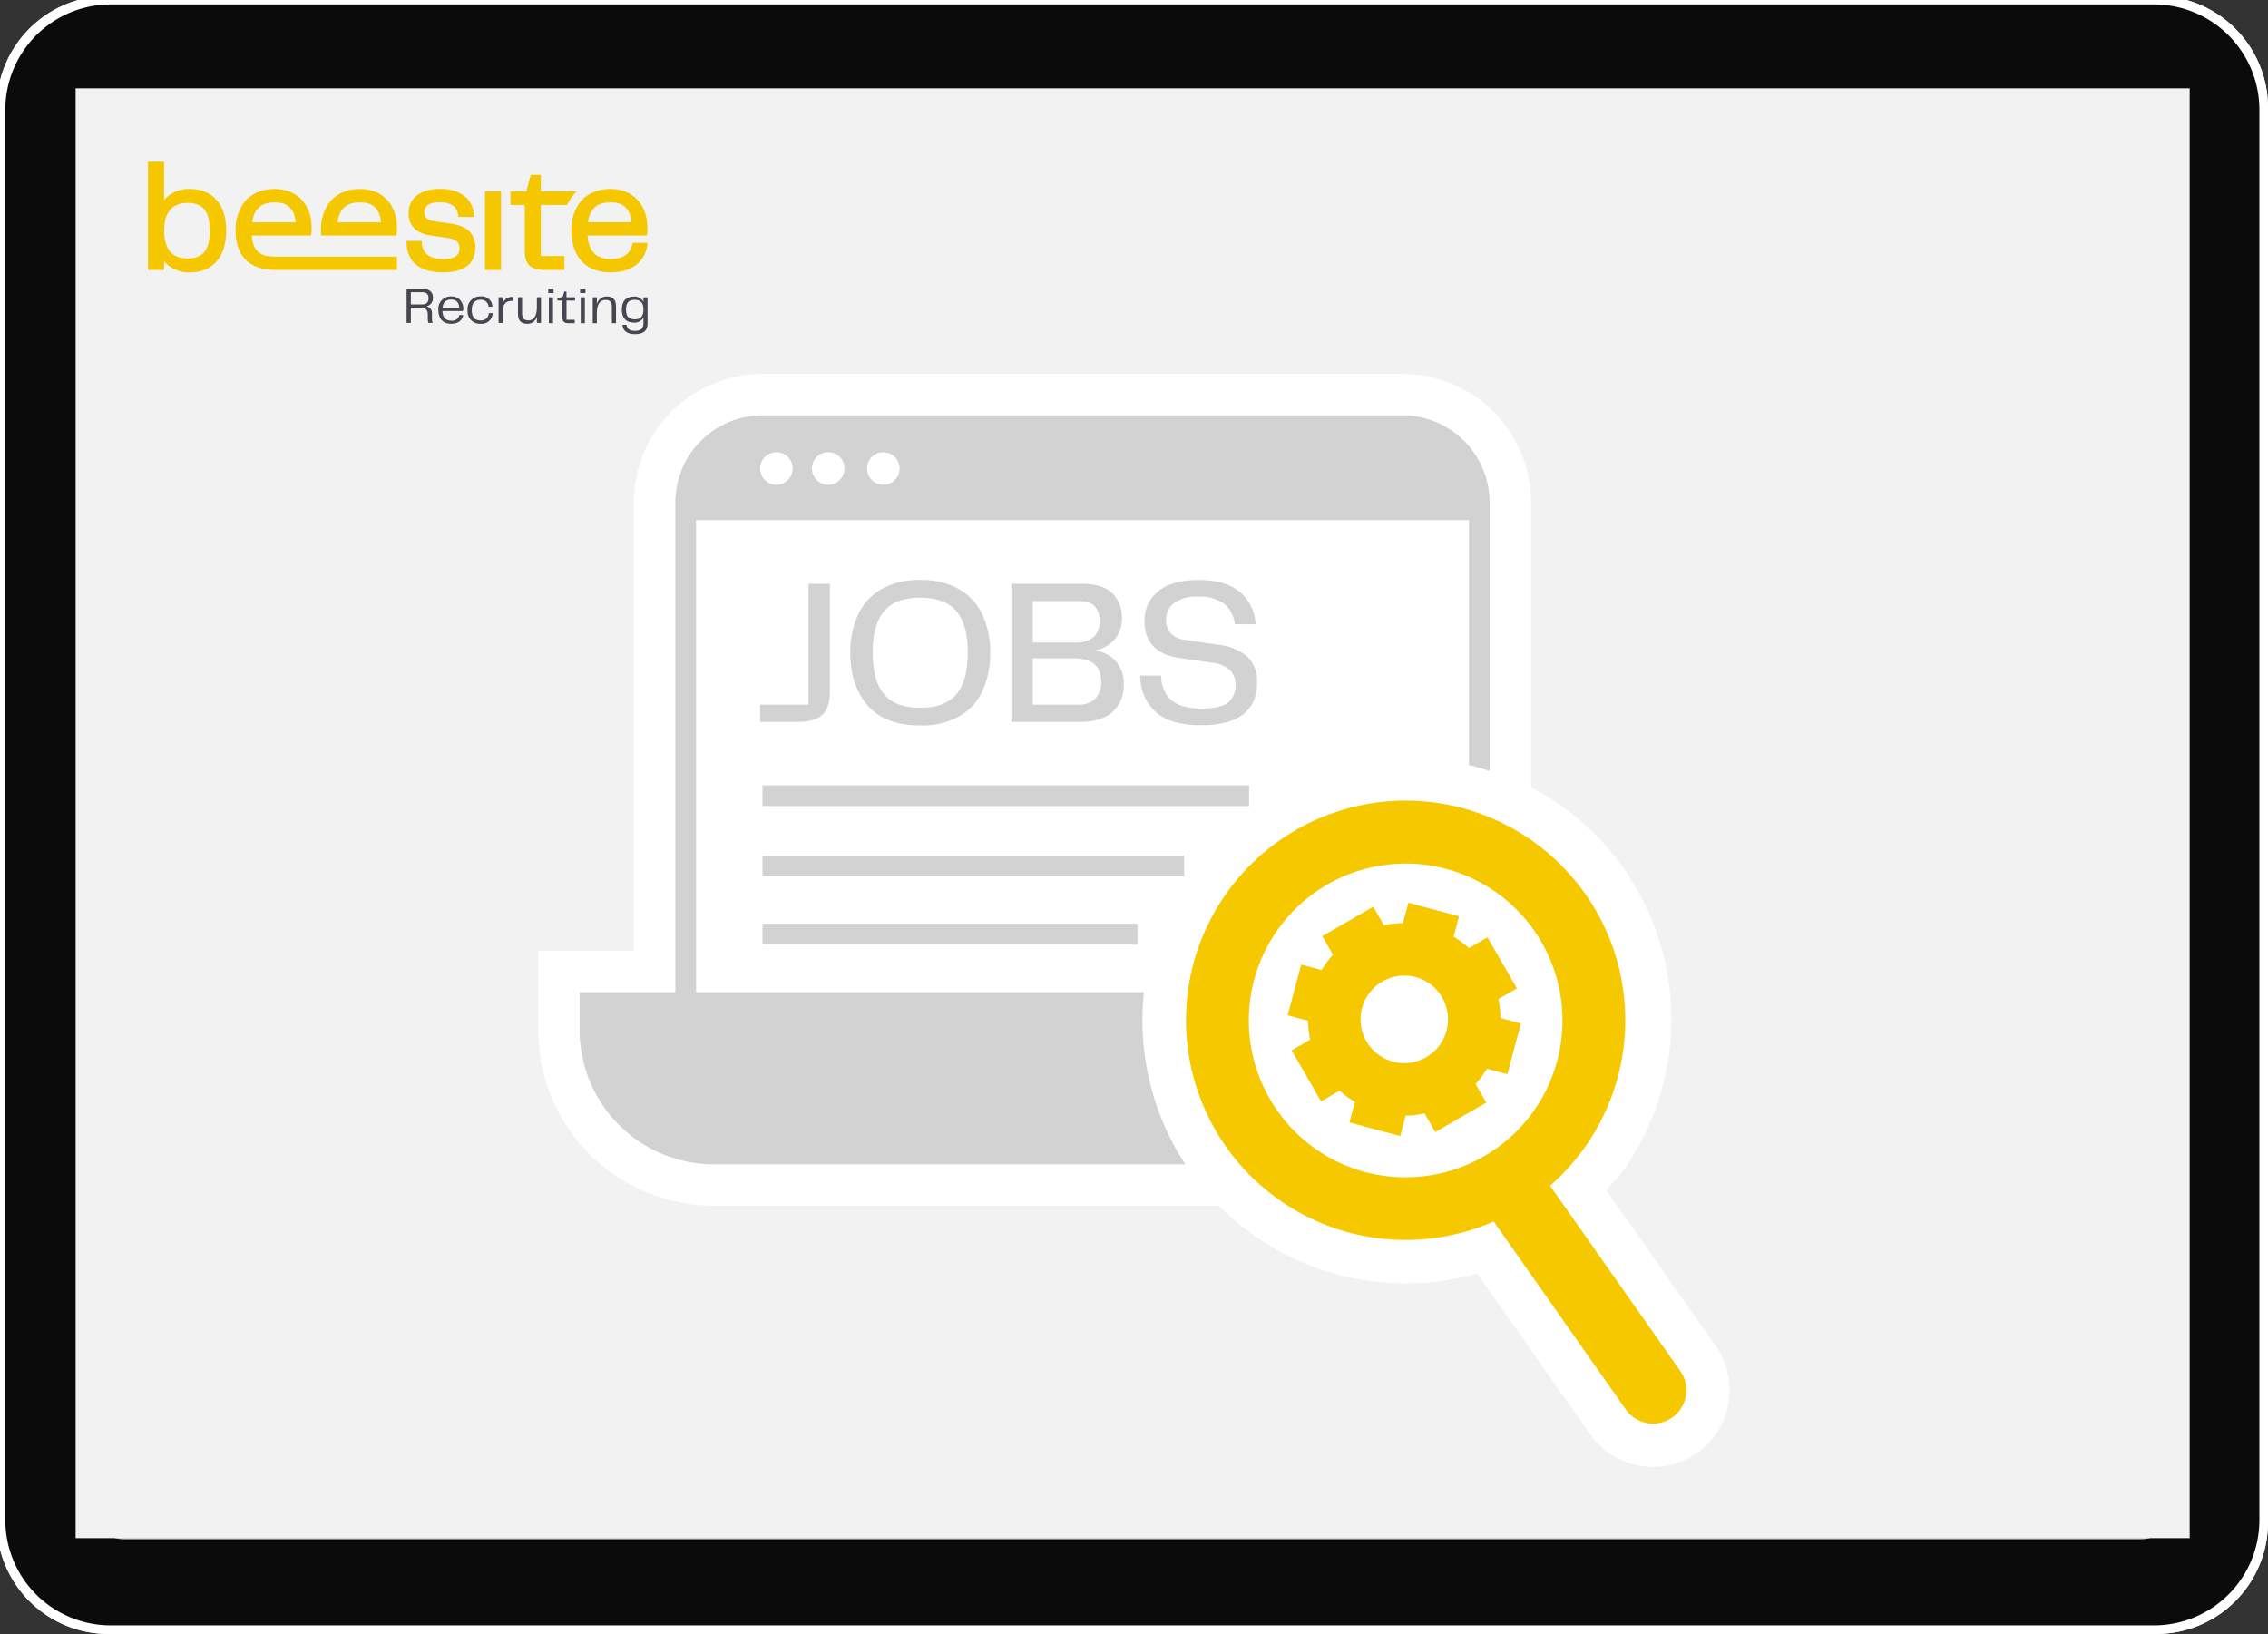 <svg xmlns="http://www.w3.org/2000/svg" xmlns:xlink="http://www.w3.org/1999/xlink" width="515" height="371" viewBox="0 0 515 371">
  <rect x="0" y="0" width="515" height="371" fill="#333333" stroke="none"/>
  <defs>
    <clipPath id="clip-path">
      <path id="Pfad_1850" data-name="Pfad 1850" d="M0-83.344H113.443v-39.141H0Z" transform="translate(0 122.485)" fill="none"/>
    </clipPath>
    <clipPath id="clip-path-5">
      <rect id="Rechteck_2477" data-name="Rechteck 2477" width="270.582" height="245.686" fill="none"/>
    </clipPath>
    <clipPath id="clip-path-6">
      <rect id="Rechteck_2478" data-name="Rechteck 2478" width="133.34" height="161.148" fill="none"/>
    </clipPath>
    <clipPath id="clip-Img-graphic-beesite-Stellenmarkt-intern-extern_1">
      <rect width="515" height="371"/>
    </clipPath>
  </defs>
  <g id="Img-graphic-beesite-Stellenmarkt-intern-extern_1" data-name="Img-graphic-beesite-Stellenmarkt-intern-extern – 1" clip-path="url(#clip-Img-graphic-beesite-Stellenmarkt-intern-extern_1)">
    <path id="Pfad_1" data-name="Pfad 1" d="M25.522,371.948a25.406,25.406,0,0,1-25.4-25.415V25.416A25.406,25.406,0,0,1,25.522,0H490.479a25.406,25.406,0,0,1,25.4,25.416V346.533a25.406,25.406,0,0,1-25.4,25.415Z" transform="translate(-0.875 -0.948)" fill="#fff"/>
    <path id="Pfad_2" data-name="Pfad 2" d="M26.01,369.993A23.94,23.94,0,0,1,2.078,346.044V25.9A23.94,23.94,0,0,1,26.01,1.955H489.99A23.94,23.94,0,0,1,513.921,25.9V346.044a23.94,23.94,0,0,1-23.931,23.949Z" transform="translate(-0.875 -0.948)" fill="#0b0b0b"/>
    <path id="Pfad_6" data-name="Pfad 6" d="M28.941,350.443a7.329,7.329,0,0,1-7.326-7.332V28.837a7.329,7.329,0,0,1,7.326-7.331h458.12a7.329,7.329,0,0,1,7.326,7.331V343.111a7.329,7.329,0,0,1-7.326,7.332Z" transform="translate(-0.875 -0.948)" fill="#c4c4c4"/>
    <rect id="Rechteck_1" data-name="Rechteck 1" width="480.042" height="329.198" transform="translate(17.172 20.052)" fill="#f2f2f2"/>
    <g id="Gruppe_10015" data-name="Gruppe 10015" transform="translate(194.143 106.482)">
      <path id="Pfad_1954" data-name="Pfad 1954" d="M2.3,0H121.522a2.3,2.3,0,1,1,0,4.608H2.3A2.3,2.3,0,0,1,2.3,0Z" transform="translate(0 0)" fill="#ababaf"/>
      <path id="Pfad_1961" data-name="Pfad 1961" d="M2.3,0H121.522a2.3,2.3,0,1,1,0,4.608H2.3A2.3,2.3,0,0,1,2.3,0Z" transform="translate(0 6.796)" fill="#ababaf"/>
      <path id="Pfad_1962" data-name="Pfad 1962" d="M2.3,0H58.491a2.3,2.3,0,0,1,0,4.608H2.3A2.3,2.3,0,0,1,2.3,0Z" transform="translate(0 13.591)" fill="#ababaf"/>
    </g>
    <path id="Pfad_1992" data-name="Pfad 1992" d="M57.286,48.389l3.077,6.235a1.474,1.474,0,0,0,1.11.807l6.882,1a1.475,1.475,0,0,1,.817,2.516L64.193,63.8a1.476,1.476,0,0,0-.424,1.306l1.175,6.853a1.475,1.475,0,0,1-2.14,1.555L56.65,70.278a1.475,1.475,0,0,0-1.372,0l-6.155,3.236a1.475,1.475,0,0,1-2.14-1.555l1.175-6.853a1.473,1.473,0,0,0-.424-1.306l-4.979-4.853a1.475,1.475,0,0,1,.817-2.516l6.881-1a1.474,1.474,0,0,0,1.11-.807l3.077-6.235A1.475,1.475,0,0,1,57.286,48.389Z" transform="translate(313.115 229.503)" fill="#7e40fa" stroke="#7e40fa" stroke-miterlimit="10" stroke-width="2"/>
    <g id="Gruppe_9471" data-name="Gruppe 9471" transform="translate(361.053 228.74) rotate(-90)">
      <line id="Linie_3" data-name="Linie 3" x1="80.544" y2="0.215" transform="translate(1.326 7.211)" fill="none" stroke="#7d41fa" stroke-width="2"/>
      <path id="chevron-down" d="M14.733,7.622l-.664.656a.406.406,0,0,1-.57,0L7.426,2.288,1.352,8.278a.406.406,0,0,1-.57,0L.118,7.622a.4.4,0,0,1,0-.564L7.141.117a.406.406,0,0,1,.57,0l7.022,6.941A.4.4,0,0,1,14.733,7.622Z" transform="translate(0 14.851) rotate(-90)" fill="#7d41fa"/>
    </g>
    <line id="Linie_10" data-name="Linie 10" x1="18.522" transform="translate(350.75 145.912)" fill="none" stroke="#7e40fa" stroke-width="2"/>
    <path id="Pfad_1-2" data-name="Pfad 1" d="M25.522,371.948a25.406,25.406,0,0,1-25.4-25.415V25.416A25.406,25.406,0,0,1,25.522,0H490.479a25.406,25.406,0,0,1,25.4,25.416V346.533a25.406,25.406,0,0,1-25.4,25.415Z" transform="translate(-0.875 -0.948)" fill="#fff"/>
    <path id="Pfad_2-2" data-name="Pfad 2" d="M26.01,369.993A23.94,23.94,0,0,1,2.078,346.044V25.9A23.94,23.94,0,0,1,26.01,1.955H489.99A23.94,23.94,0,0,1,513.921,25.9V346.044a23.94,23.94,0,0,1-23.931,23.949Z" transform="translate(-0.875 -0.948)" fill="#0b0b0b"/>
    <path id="Pfad_6-2" data-name="Pfad 6" d="M28.941,350.443a7.329,7.329,0,0,1-7.326-7.332V28.837a7.329,7.329,0,0,1,7.326-7.331h458.12a7.329,7.329,0,0,1,7.326,7.331V343.111a7.329,7.329,0,0,1-7.326,7.332Z" transform="translate(-0.875 -0.948)" fill="#c4c4c4"/>
    <rect id="Rechteck_1-2" data-name="Rechteck 1" width="480.042" height="329.198" transform="translate(17.172 20.052)" fill="#f2f2f2"/>
    <g id="Gruppe_10200" data-name="Gruppe 10200" transform="translate(33.604 159.202)">
      <g id="Gruppe_9430" data-name="Gruppe 9430" transform="translate(0 -122.485)" clip-path="url(#clip-path)">
        <g id="Gruppe_9425" data-name="Gruppe 9425" transform="translate(58.723 28.849)">
          <path id="Pfad_1845" data-name="Pfad 1845" d="M-7.453-7.578c1.085,0,1.482-.549,1.482-1.435s-.455-1.342-1.47-1.342H-9.984v2.777Zm2.4,4.2h-.945a4.082,4.082,0,0,1-.14-1.2v-.711c0-1.109-.6-1.564-1.668-1.564H-9.984v3.477h-.969v-7.759h3.617c1.6,0,2.38.793,2.38,2.042a1.923,1.923,0,0,1-1.5,1.96,1.509,1.509,0,0,1,1.26,1.7v.817a4.893,4.893,0,0,0,.151,1.237" transform="translate(10.953 11.137)" fill="#464650"/>
        </g>
        <g id="Gruppe_9426" data-name="Gruppe 9426" transform="translate(65.942 30.587)">
          <path id="Pfad_1846" data-name="Pfad 1846" d="M-10.062-5.566c-.047-1.342-.735-1.9-1.82-1.9-1.109,0-1.832.525-1.96,1.9Zm-4.726.478A2.786,2.786,0,0,1-11.894-8.18,2.636,2.636,0,0,1-9.152-5.275a2.333,2.333,0,0,1-.023.409h-4.69c.07,1.6.84,2.182,2.007,2.182a1.647,1.647,0,0,0,1.843-1.272h.852c-.117.887-.793,1.984-2.73,1.984-2.007,0-2.894-1.353-2.894-3.115" transform="translate(14.788 8.18)" fill="#464650"/>
        </g>
        <g id="Gruppe_9427" data-name="Gruppe 9427" transform="translate(72.579 30.588)">
          <path id="Pfad_1847" data-name="Pfad 1847" d="M-6.212,0A2.41,2.41,0,0,1-3.494,2.322h-.875A1.67,1.67,0,0,0-6.177.758c-1.237,0-2.007.665-2.007,2.346s.747,2.345,1.972,2.345a1.736,1.736,0,0,0,1.9-1.657h.887A2.52,2.52,0,0,1-6.212,6.207,2.8,2.8,0,0,1-9.129,3.1,2.813,2.813,0,0,1-6.212,0" transform="translate(9.129)" fill="#464650"/>
        </g>
        <g id="Gruppe_9428" data-name="Gruppe 9428" transform="translate(79.612 30.693)">
          <path id="Pfad_1848" data-name="Pfad 1848" d="M0-.174H.922V1.378A2.18,2.18,0,0,1,3.069-.256h.21V.666H3.022C1.3.607.934,1.867.934,3.513V5.66H0Z" transform="translate(0 0.256)" fill="#464650"/>
        </g>
        <g id="Gruppe_9429" data-name="Gruppe 9429" transform="translate(84.021 30.775)">
          <path id="Pfad_1849" data-name="Pfad 1849" d="M0-7.925v-3.722H.933V-8.03c0,1.3.572,1.634,1.458,1.634,1.213,0,1.9-1.085,1.9-3.022v-2.229h.933v5.834H4.294v-1.47a2.167,2.167,0,0,1-2.17,1.657C.653-5.627,0-6.4,0-7.925" transform="translate(0 11.647)" fill="#464650"/>
        </g>
      </g>
      <path id="Pfad_1851" data-name="Pfad 1851" d="M284.569-30.268h.94v5.874h-.94Zm-.141-1.939h1.21v.975h-1.21Z" transform="translate(-193.537 -61.429)" fill="#464650"/>
      <g id="Gruppe_9432" data-name="Gruppe 9432" transform="translate(0 -122.485)" clip-path="url(#clip-path)">
        <g id="Gruppe_9431" data-name="Gruppe 9431" transform="translate(92.97 29.484)">
          <path id="Pfad_1852" data-name="Pfad 1852" d="M-2.4-12.358v-3.76H-3.529v-.529l1.21-.294.352-1.222h.5v1.3H.478v.74H-1.461v4.371H.4v.763H-.991c-1.116,0-1.41-.435-1.41-1.374" transform="translate(3.529 18.161)" fill="#464650"/>
        </g>
      </g>
      <path id="Pfad_1854" data-name="Pfad 1854" d="M307.207-30.268h.94v5.874h-.94Zm-.141-1.939h1.211v.975h-1.211Z" transform="translate(-208.941 -61.429)" fill="#464650"/>
      <g id="Gruppe_9436" data-name="Gruppe 9436" transform="translate(0 -122.485)" clip-path="url(#clip-path)">
        <g id="Gruppe_9433" data-name="Gruppe 9433" transform="translate(100.992 30.6)">
          <path id="Pfad_1855" data-name="Pfad 1855" d="M0-.4H.94V1.138A2.252,2.252,0,0,1,3.184-.589c1.481,0,2.1.8,2.1,2.315V5.474h-.94V1.831C4.347.575,3.795.2,2.937.2c-1.3,0-2,1.01-2,3.031V5.474H0Z" transform="translate(0 0.589)" fill="#464650"/>
        </g>
        <g id="Gruppe_9434" data-name="Gruppe 9434" transform="translate(107.604 30.623)">
          <path id="Pfad_1856" data-name="Pfad 1856" d="M-6.23-11.007c1.257,0,1.974-.622,1.974-2.22s-.717-2.209-1.974-2.209c-1.34,0-1.974.622-1.974,2.209s.634,2.22,1.974,2.22M-9.015-9.762h.928c.071.775.564,1.363,1.868,1.363,1.387,0,1.962-.482,1.962-1.739v-1.28a2.225,2.225,0,0,1-2.185,1.151c-1.845,0-2.714-1.151-2.714-2.96s.869-2.949,2.714-2.949a2.256,2.256,0,0,1,2.185,1.2v-1.033h.94v5.886c0,1.563-.764,2.467-2.9,2.467-1.751,0-2.691-.764-2.8-2.1" transform="translate(9.156 16.176)" fill="#464650"/>
        </g>
        <g id="Gruppe_9435" data-name="Gruppe 9435" transform="translate(58.722 6.173)">
          <path id="Pfad_1857" data-name="Pfad 1857" d="M-21.16-16.742l-3.61-.507c-2.013-.284-2.283-1.178-2.283-2.017,0-1.535,1.2-2.317,3.562-2.317,2.413,0,3.9,1.057,4.079,2.9l.039.439h3.625l-.039-.516c-.27-3.605-3.2-5.845-7.636-5.845-4.527,0-7.23,2.07-7.23,5.541,0,2.8,1.781,4.595,5,5.034l3.919.575c2.331.333,2.655,1.313,2.655,2.321,0,1.139-.415,2.452-3.668,2.452-3.1,0-4.7-1.2-4.884-3.668l-.029-.449H-31.1l0,.492c.048,2.481,1.187,6.646,8.277,6.646,6.062,0,7.331-3.05,7.331-5.608,0-3.157-1.8-4.894-5.676-5.473" transform="translate(31.098 24.604)" fill="#f5c700"/>
        </g>
      </g>
      <path id="Pfad_1859" data-name="Pfad 1859" d="M239.448-83.545h3.664v-17.834h-3.664Z" transform="translate(-162.931 -14.361)" fill="#f5c700"/>
      <g id="Gruppe_9442" data-name="Gruppe 9442" transform="translate(0 -122.485)" clip-path="url(#clip-path)">
        <g id="Gruppe_9437" data-name="Gruppe 9437" transform="translate(82.317 2.997)">
          <path id="Pfad_1860" data-name="Pfad 1860" d="M-14.7-7.975V-11.72H-17l-1.009,3.745H-21.6v3.089h3.239V5.428c0,3.19,1.269,4.431,4.532,4.431h4.465V6.7H-14.7V-4.886h5.961a10.62,10.62,0,0,1,.719-1.3A9.888,9.888,0,0,1-6.553-7.975Z" transform="translate(21.598 11.72)" fill="#f5c700"/>
        </g>
        <g id="Gruppe_9438" data-name="Gruppe 9438" transform="translate(39.277 6.202)">
          <path id="Pfad_1861" data-name="Pfad 1861" d="M-36.453-22.456l.067-.4a7.315,7.315,0,0,0,.072-1.259c0-5.4-3.3-8.886-8.408-8.886a10.078,10.078,0,0,0-3.374.541,7.588,7.588,0,0,0-3.953,3.089,10.52,10.52,0,0,0-1.525,5.791c0,.386.014.763.043,1.125Zm-8.234-7.52c2.939,0,4.5,1.481,4.749,4.532h-9.875c.434-3.089,2.075-4.532,5.126-4.532" transform="translate(53.573 33.002)" fill="#f5c700"/>
        </g>
        <g id="Gruppe_9439" data-name="Gruppe 9439" transform="translate(19.902 6.202)">
          <path id="Pfad_1862" data-name="Pfad 1862" d="M-7.8-22.455H5.656l.068-.4A7.314,7.314,0,0,0,5.8-24.115c0-5.4-3.3-8.886-8.408-8.886a10.081,10.081,0,0,0-3.374.54,7.588,7.588,0,0,0-3.953,3.089,10.52,10.52,0,0,0-1.525,5.791c0,5.839,3.2,8.818,8.559,8.943v.012H25.172v-3.029H-2.584c-3.256-.026-4.929-1.186-5.216-4.8m5.222-7.52c2.939,0,4.5,1.481,4.749,4.532H-7.7c.435-3.089,2.076-4.532,5.126-4.532" transform="translate(11.463 33.001)" fill="#f5c700"/>
        </g>
        <g id="Gruppe_9440" data-name="Gruppe 9440" transform="translate(0 0)">
          <path id="Pfad_1863" data-name="Pfad 1863" d="M-20.349-13.216A7.272,7.272,0,0,0-26.242-10.7v-8.721H-29.9V5.158h3.663V3.165a7.246,7.246,0,0,0,5.893,2.529c5.14,0,8.21-3.533,8.21-9.455s-3.07-9.455-8.21-9.455m-.536,15.754c-3.552,0-5.357-2.119-5.357-6.3s1.805-6.3,5.357-6.3c3.465,0,5.015,1.945,5.015,6.3s-1.55,6.3-5.015,6.3" transform="translate(29.905 19.423)" fill="#f5c700"/>
        </g>
        <g id="Gruppe_9441" data-name="Gruppe 9441" transform="translate(96.15 6.202)">
          <path id="Pfad_1864" data-name="Pfad 1864" d="M-29.6-26.012l-.087.367c-.531,2.225-2.119,3.306-4.86,3.306-3.306,0-5-1.7-5.29-5.343h13.456l.068-.4a7.318,7.318,0,0,0,.072-1.26c0-5.4-3.3-8.886-8.408-8.886a10.073,10.073,0,0,0-3.374.541A7.588,7.588,0,0,0-41.973-34.6,10.522,10.522,0,0,0-43.5-28.806c0,5.946,3.311,9.494,8.852,9.494,7.018,0,8.181-4.711,8.369-6.154l.073-.545Zm-5.014-9.19c2.939,0,4.5,1.482,4.749,4.532h-9.875c.435-3.089,2.076-4.532,5.126-4.532" transform="translate(43.498 38.228)" fill="#f5c700"/>
        </g>
      </g>
    </g>
    <g id="Gruppe_10298" data-name="Gruppe 10298" transform="translate(122.209 84.897)">
      <g id="Gruppe_10298-2" data-name="Gruppe 10298" transform="translate(0 0)" clip-path="url(#clip-path-5)">
        <path id="Pfad_2149" data-name="Pfad 2149" d="M30.243,44.907q1.674-1.651,1.674-5.283V15.2H27.061V42.643H16.074v3.913h8.347c2.765,0,4.706-.546,5.823-1.649" transform="translate(34.326 32.454)"/>
        <path id="Pfad_2150" data-name="Pfad 2150" d="M30.826,62.369H13.073V39.643H24.06V12.2h23.67V46.03c0,5.026-1.505,9.055-4.477,11.981-.125.122-.251.245-.379.361l-.091.085c-2.9,2.6-6.923,3.913-11.956,3.913" transform="translate(27.917 26.047)" fill="#fff"/>
        <path id="Pfad_2151" data-name="Pfad 2151" d="M38.492,47.937a17.162,17.162,0,0,0,8.98-2.148,12.886,12.886,0,0,0,5.236-5.87,20.544,20.544,0,0,0,1.671-8.488,20.444,20.444,0,0,0-1.671-8.441A13.032,13.032,0,0,0,47.472,17.1a16.985,16.985,0,0,0-8.98-2.173A16.981,16.981,0,0,0,29.508,17.1a13.014,13.014,0,0,0-5.236,5.892A20.394,20.394,0,0,0,22.6,31.432q0,7.4,3.935,11.952t11.956,4.553M30.261,22.026q2.568-3.085,8.231-3.088t8.227,3.088q2.568,3.085,2.568,9.406t-2.568,9.406q-2.573,3.09-8.227,3.088t-8.231-3.088q-2.568-3.085-2.568-9.406t2.568-9.406" transform="translate(48.264 31.875)"/>
        <path id="Pfad_2152" data-name="Pfad 2152" d="M44.9,63.75c-10.184,0-15.991-4.245-19.07-7.8C21.7,51.167,19.6,45.075,19.6,37.839a29.8,29.8,0,0,1,2.5-12.294A22.344,22.344,0,0,1,31.024,15.47,26.25,26.25,0,0,1,44.9,11.927a26.265,26.265,0,0,1,13.878,3.546,22.332,22.332,0,0,1,8.917,10.062,29.873,29.873,0,0,1,2.5,12.3A29.921,29.921,0,0,1,67.7,50.18a22.209,22.209,0,0,1-8.961,10.074A26.446,26.446,0,0,1,44.9,63.75M43.813,40.864a11.5,11.5,0,0,0,2.179,0,12.429,12.429,0,0,0,.3-3.023,11.711,11.711,0,0,0-.31-3.026,11.631,11.631,0,0,0-2.167,0,11.76,11.76,0,0,0-.307,3.026,11.76,11.76,0,0,0,.307,3.026" transform="translate(41.857 25.469)" fill="#fff"/>
        <path id="Pfad_2153" data-name="Pfad 2153" d="M57.256,44.27a7.954,7.954,0,0,0,2.524-6.2,7.489,7.489,0,0,0-1.841-5.352,7.859,7.859,0,0,0-4.763-2.38A7.537,7.537,0,0,0,57.563,28a7.166,7.166,0,0,0,1.793-5.117,7.354,7.354,0,0,0-2.217-5.562Q54.92,15.2,50.255,15.2H34.27V46.556H49.925q4.807,0,7.331-2.286M39.127,19.114h10q2.878,0,4.007,1.107a4.74,4.74,0,0,1,1.135,3.515,4.5,4.5,0,0,1-1.392,3.628,6.658,6.658,0,0,1-4.361,1.179H39.127Zm0,23.529V32.126h9.384q6.175,0,6.177,5.374a5.314,5.314,0,0,1-1.3,3.7,5.163,5.163,0,0,1-4.029,1.439Z" transform="translate(73.183 32.454)"/>
        <path id="Pfad_2154" data-name="Pfad 2154" d="M78.944,62.369H53.883V42.157l-33.2-4.8,33.2-5.475V12.2H79.274c5.606,0,10.109,1.593,13.388,4.735a16.671,16.671,0,0,1,5.12,12.357,17.608,17.608,0,0,1-1.4,7.07,17.847,17.847,0,0,1,1.822,8.115,17.247,17.247,0,0,1-5.612,13.169c-3.458,3.135-8.049,4.725-13.649,4.725" transform="translate(44.164 26.047)" fill="#fff"/>
        <path id="Pfad_2155" data-name="Pfad 2155" d="M57.377,44.115q-8.819,0-9.052-7.5H43.609a10.733,10.733,0,0,0,3.3,8.086q3.3,3.184,10.466,3.183,12.732,0,12.733-9.758A7.5,7.5,0,0,0,67.868,32.3a11.965,11.965,0,0,0-6.531-2.662l-7.685-1.135a5.12,5.12,0,0,1-3.157-1.483,4.235,4.235,0,0,1-1.038-2.947,4.744,4.744,0,0,1,1.815-3.935A8.739,8.739,0,0,1,56.765,18.7a9.157,9.157,0,0,1,5.895,1.649,6.8,6.8,0,0,1,2.4,4.622h4.716a10.215,10.215,0,0,0-3.512-7.287q-3.184-2.761-9.453-2.759-6.039,0-9.149,2.571a8.3,8.3,0,0,0-3.11,6.719q0,7.309,8.108,8.441L59.923,33.7a7.062,7.062,0,0,1,3.985,1.624,4.546,4.546,0,0,1,1.3,3.421,4.84,4.84,0,0,1-1.7,4.007q-1.7,1.369-6.13,1.367" transform="translate(93.126 31.875)"/>
        <path id="Pfad_2156" data-name="Pfad 2156" d="M63.783,63.7c-7.277,0-13-1.957-17-5.816a20.149,20.149,0,0,1-6.177-14.859V33.618h1.157a20.648,20.648,0,0,1-.213-2.994,17.808,17.808,0,0,1,6.525-13.972c3.8-3.135,8.9-4.725,15.141-4.725,6.49,0,11.745,1.7,15.615,5.061a19.6,19.6,0,0,1,6.732,13.705l.737,10.09h-.721a20.2,20.2,0,0,1,.342,3.753c0,9.265-5.816,19.164-22.14,19.164" transform="translate(86.719 25.469)" fill="#fff"/>
        <rect id="Rechteck_2466" data-name="Rechteck 2466" width="110.497" height="4.703" transform="translate(50.933 93.421)"/>
        <rect id="Rechteck_2467" data-name="Rechteck 2467" width="129.31" height="23.516" transform="translate(41.526 84.015)" fill="#fff"/>
        <rect id="Rechteck_2468" data-name="Rechteck 2468" width="95.745" height="4.703" transform="translate(50.933 109.384)"/>
        <rect id="Rechteck_2469" data-name="Rechteck 2469" width="114.558" height="23.516" transform="translate(41.526 99.978)" fill="#fff"/>
        <rect id="Rechteck_2470" data-name="Rechteck 2470" width="85.141" height="4.703" transform="translate(50.933 124.848)"/>
        <rect id="Rechteck_2471" data-name="Rechteck 2471" width="103.953" height="23.516" transform="translate(41.526 115.442)" fill="#fff"/>
        <path id="Pfad_2157" data-name="Pfad 2157" d="M226.65,175.683a49.923,49.923,0,0,0-17.013-82.124v-70.8A19.788,19.788,0,0,0,189.871,3H44.507A19.788,19.788,0,0,0,24.741,22.763V133.994H3v8.576a30.523,30.523,0,0,0,30.486,30.489H153.942a49.939,49.939,0,0,0,56.73,13.216M44.507,7.7H189.871a15.046,15.046,0,0,1,14.994,14.382H29.514A15.046,15.046,0,0,1,44.507,7.7M29.445,26.789H204.934V92.007c-1.144-.32-2.286-.643-3.458-.881a50,50,0,0,0-58.928,39.059c-.257,1.27-.423,2.54-.583,3.81H29.445Zm4.042,141.567A25.814,25.814,0,0,1,7.7,142.569V138.7H141.6a49.589,49.589,0,0,0,8.268,29.041c.141.21.295.408.439.618Zm120.3-3.214a45.309,45.309,0,0,1,37.657-70.322,45.946,45.946,0,0,1,9.093.916,45.288,45.288,0,1,1-46.75,69.407m61.333,19.321,4.013-2.662.022-.013.016-.009,4.086-2.709" transform="translate(6.406 6.405)"/>
        <path id="Pfad_2158" data-name="Pfad 2158" d="M213.294,203.89a58.555,58.555,0,0,1-15.267,2.019A59.468,59.468,0,0,1,156.3,188.871H39.9A39.941,39.941,0,0,1,0,148.976V130.994H21.741V29.169A29.206,29.206,0,0,1,50.914,0H196.277A29.206,29.206,0,0,1,225.45,29.169V93.9a58.851,58.851,0,0,1,22,19.807,59.52,59.52,0,0,1-2.533,69.147m-76.882-16.508a35.87,35.87,0,1,0-5.261-26.953,35.917,35.917,0,0,0,5.261,26.953M24.479,154.51A16.4,16.4,0,0,0,39.9,165.355H141.607A58.739,58.739,0,0,1,139.1,154.51Zm20.779-23.516h95.356a59.424,59.424,0,0,1,61.32-43.74V42.6H45.257Z" transform="translate(0 -0.001)" fill="#fff"/>
        <path id="Pfad_2159" data-name="Pfad 2159" d="M123.526,78.723a36.354,36.354,0,1,0-42.853,28.4,36.771,36.771,0,0,0,7.3.737,36.382,36.382,0,0,0,35.553-29.141m-41.918,23.8A31.656,31.656,0,0,1,87.832,39.84a31.953,31.953,0,0,1,6.356.643,31.649,31.649,0,1,1-12.579,62.035" transform="translate(110.048 75.026)"/>
        <path id="Pfad_2160" data-name="Pfad 2160" d="M94.382,123.678a46.449,46.449,0,0,1-9.168-.925,45.563,45.563,0,1,1,9.168.925M89.882,99.7A22.243,22.243,0,1,0,75.769,90.2,22.126,22.126,0,0,0,89.882,99.7" transform="translate(103.639 68.622)" fill="#fff"/>
        <path id="Pfad_2161" data-name="Pfad 2161" d="M19.768,13.058a3.694,3.694,0,1,0-3.694-3.694,3.692,3.692,0,0,0,3.694,3.694" transform="translate(34.326 12.109)"/>
        <path id="Pfad_2162" data-name="Pfad 2162" d="M26.174,28.871a13.1,13.1,0,1,1,13.1-13.1,13.117,13.117,0,0,1-13.1,13.1m0-18.813a5.713,5.713,0,1,0,5.713,5.71,5.719,5.719,0,0,0-5.713-5.71" transform="translate(27.919 5.703)" fill="#fff"/>
        <path id="Pfad_2163" data-name="Pfad 2163" d="M23.52,13.058a3.694,3.694,0,1,0-3.694-3.694,3.692,3.692,0,0,0,3.694,3.694" transform="translate(42.338 12.109)"/>
        <path id="Pfad_2164" data-name="Pfad 2164" d="M29.926,28.871a13.1,13.1,0,1,1,13.1-13.1,13.117,13.117,0,0,1-13.1,13.1m0-18.813a5.713,5.713,0,1,0,5.713,5.71,5.719,5.719,0,0,0-5.713-5.71" transform="translate(35.931 5.703)" fill="#fff"/>
        <path id="Pfad_2165" data-name="Pfad 2165" d="M27.511,13.058a3.694,3.694,0,1,0-3.694-3.694,3.692,3.692,0,0,0,3.694,3.694" transform="translate(50.861 12.109)"/>
        <path id="Pfad_2166" data-name="Pfad 2166" d="M33.917,28.871a13.1,13.1,0,1,1,13.1-13.1,13.117,13.117,0,0,1-13.1,13.1m0-18.813a5.713,5.713,0,1,0,5.713,5.71,5.719,5.719,0,0,0-5.713-5.71" transform="translate(44.454 5.703)" fill="#fff"/>
        <path id="Pfad_2167" data-name="Pfad 2167" d="M141.774,78.628a46.8,46.8,0,1,1-46.8-46.8,46.8,46.8,0,0,1,46.8,46.8" transform="translate(102.874 67.967)" fill="#f5c800"/>
        <path id="Pfad_2168" data-name="Pfad 2168" d="M118.885,70c0,18.866-14.85,34.161-33.167,34.161S52.554,88.864,52.554,70,67.4,35.837,85.718,35.837,118.885,51.132,118.885,70" transform="translate(112.228 76.528)" fill="#fff"/>
        <path id="Pfad_2169" data-name="Pfad 2169" d="M10.873,23.472S10.964,4.183,27.714,3.684s148.273,1,148.273,1,13.3,3.327,14.3,18.791Z" transform="translate(23.219 7.649)" fill="#d2d2d2"/>
        <path id="Pfad_2171" data-name="Pfad 2171" d="M30.243,44.907q1.674-1.651,1.674-5.283V15.2H27.061V42.643H16.074v3.913h8.347c2.765,0,4.706-.546,5.823-1.649" transform="translate(34.326 32.454)" fill="#d2d2d2"/>
        <path id="Pfad_2172" data-name="Pfad 2172" d="M38.492,47.937a17.162,17.162,0,0,0,8.98-2.148,12.886,12.886,0,0,0,5.236-5.87,20.544,20.544,0,0,0,1.671-8.488,20.444,20.444,0,0,0-1.671-8.441A13.032,13.032,0,0,0,47.472,17.1a16.985,16.985,0,0,0-8.98-2.173A16.981,16.981,0,0,0,29.508,17.1a13.014,13.014,0,0,0-5.236,5.892A20.394,20.394,0,0,0,22.6,31.432q0,7.4,3.935,11.952t11.956,4.553M30.261,22.026q2.568-3.085,8.231-3.088t8.227,3.088q2.568,3.085,2.568,9.406t-2.568,9.406q-2.573,3.09-8.227,3.088t-8.231-3.088q-2.568-3.085-2.568-9.406t2.568-9.406" transform="translate(48.264 31.875)" fill="#d2d2d2"/>
        <path id="Pfad_2173" data-name="Pfad 2173" d="M57.256,44.27a7.954,7.954,0,0,0,2.524-6.2,7.489,7.489,0,0,0-1.841-5.352,7.859,7.859,0,0,0-4.763-2.38A7.537,7.537,0,0,0,57.563,28a7.166,7.166,0,0,0,1.793-5.117,7.354,7.354,0,0,0-2.217-5.562Q54.92,15.2,50.255,15.2H34.27V46.556H49.925q4.807,0,7.331-2.286M39.127,19.114h10q2.878,0,4.007,1.107a4.74,4.74,0,0,1,1.135,3.515,4.5,4.5,0,0,1-1.392,3.628,6.658,6.658,0,0,1-4.361,1.179H39.127Zm0,23.529V32.126h9.384q6.175,0,6.177,5.374a5.314,5.314,0,0,1-1.3,3.7,5.163,5.163,0,0,1-4.029,1.439Z" transform="translate(73.183 32.454)" fill="#d2d2d2"/>
        <path id="Pfad_2174" data-name="Pfad 2174" d="M57.377,44.115q-8.819,0-9.052-7.5H43.609a10.733,10.733,0,0,0,3.3,8.086q3.3,3.184,10.466,3.183,12.732,0,12.733-9.758A7.5,7.5,0,0,0,67.868,32.3a11.965,11.965,0,0,0-6.531-2.662l-7.685-1.135a5.12,5.12,0,0,1-3.157-1.483,4.235,4.235,0,0,1-1.038-2.947,4.744,4.744,0,0,1,1.815-3.935A8.739,8.739,0,0,1,56.765,18.7a9.157,9.157,0,0,1,5.895,1.649,6.8,6.8,0,0,1,2.4,4.622h4.716a10.215,10.215,0,0,0-3.512-7.287q-3.184-2.761-9.453-2.759-6.039,0-9.149,2.571a8.3,8.3,0,0,0-3.11,6.719q0,7.309,8.108,8.441L59.923,33.7a7.062,7.062,0,0,1,3.985,1.624,4.546,4.546,0,0,1,1.3,3.421,4.84,4.84,0,0,1-1.7,4.007q-1.7,1.369-6.13,1.367" transform="translate(93.126 31.875)" fill="#d2d2d2"/>
        <rect id="Rechteck_2472" data-name="Rechteck 2472" width="110.497" height="4.703" transform="translate(50.933 93.421)" fill="#d2d2d2"/>
        <rect id="Rechteck_2473" data-name="Rechteck 2473" width="95.745" height="4.703" transform="translate(50.933 109.384)" fill="#d2d2d2"/>
        <rect id="Rechteck_2474" data-name="Rechteck 2474" width="85.141" height="4.703" transform="translate(50.933 124.848)" fill="#d2d2d2"/>
        <path id="Pfad_2175" data-name="Pfad 2175" d="M226.65,175.683a49.923,49.923,0,0,0-17.013-82.124v-70.8A19.788,19.788,0,0,0,189.871,3H44.507A19.788,19.788,0,0,0,24.741,22.763V133.994H3v8.576a30.523,30.523,0,0,0,30.486,30.489H153.942a49.939,49.939,0,0,0,56.73,13.216M44.507,7.7H189.871a15.046,15.046,0,0,1,14.994,14.382H29.514A15.046,15.046,0,0,1,44.507,7.7M29.445,26.789H204.934V92.007c-1.144-.32-2.286-.643-3.458-.881a50,50,0,0,0-58.928,39.059c-.257,1.27-.423,2.54-.583,3.81H29.445Zm4.042,141.567A25.814,25.814,0,0,1,7.7,142.569V138.7H141.6a49.589,49.589,0,0,0,8.268,29.041c.141.21.295.408.439.618Zm120.3-3.214a45.309,45.309,0,0,1,37.657-70.322,45.946,45.946,0,0,1,9.093.916,45.288,45.288,0,1,1-46.75,69.407m61.333,19.321,4.013-2.662.022-.013.016-.009,4.086-2.709" transform="translate(6.406 6.405)" fill="#d2d2d2"/>
        <path id="Pfad_2176" data-name="Pfad 2176" d="M123.526,78.723a36.354,36.354,0,1,0-42.853,28.4,36.771,36.771,0,0,0,7.3.737,36.382,36.382,0,0,0,35.553-29.141m-41.918,23.8A31.656,31.656,0,0,1,87.832,39.84a31.953,31.953,0,0,1,6.356.643,31.649,31.649,0,1,1-12.579,62.035" transform="translate(110.048 75.026)" fill="#d2d2d2"/>
        <path id="Pfad_2177" data-name="Pfad 2177" d="M19.768,13.058a3.694,3.694,0,1,0-3.694-3.694,3.692,3.692,0,0,0,3.694,3.694" transform="translate(34.326 12.109)" fill="#fff"/>
        <path id="Pfad_2178" data-name="Pfad 2178" d="M23.52,13.058a3.694,3.694,0,1,0-3.694-3.694,3.692,3.692,0,0,0,3.694,3.694" transform="translate(42.338 12.109)" fill="#fff"/>
        <path id="Pfad_2179" data-name="Pfad 2179" d="M27.511,13.058a3.694,3.694,0,1,0-3.694-3.694,3.692,3.692,0,0,0,3.694,3.694" transform="translate(50.861 12.109)" fill="#fff"/>
        <rect id="Rechteck_2475" data-name="Rechteck 2475" width="14.599" height="27.435" transform="translate(39.494 39.353)" fill="#fff"/>
        <rect id="Rechteck_2476" data-name="Rechteck 2476" width="38.04" height="56.04" transform="translate(165.531 39.35)" fill="#fff"/>
        <path id="Pfad_2180" data-name="Pfad 2180" d="M6.71,48.347H126.679l5.669,15.213L18.681,64.809,6.71,52.587Z" transform="translate(14.329 103.243)" fill="#fff"/>
        <path id="Pfad_2181" data-name="Pfad 2181" d="M142.48,45.571s1.436,25.441,11.444,33.92H26.255S7.708,71.229,4.8,57.295s0-11.724,0-11.724Z" transform="translate(7.505 97.041)" fill="#d2d2d2"/>
      </g>
    </g>
    <g id="Gruppe_10300" data-name="Gruppe 10300" transform="translate(259.452 171.937)">
      <g id="Gruppe_10299" data-name="Gruppe 10299" transform="translate(0 0)" clip-path="url(#clip-path-6)">
        <path id="Pfad_2182" data-name="Pfad 2182" d="M112.512,152.8a12.482,12.482,0,0,1-10.426-5.592L74.52,108A54.786,54.786,0,0,1,2.6,45.432a54.808,54.808,0,1,1,93,49.081l27.25,38.763a12.5,12.5,0,0,1-10.334,19.52ZM56.294,25.637A30.693,30.693,0,1,0,81.9,39.377a30.566,30.566,0,0,0-25.608-13.74" transform="translate(3.401 3.426)" fill="#f5c800"/>
        <path id="Pfad_2183" data-name="Pfad 2183" d="M59.682,9.852A49.865,49.865,0,0,1,92.525,97.289l29.7,42.244a7.576,7.576,0,0,1-12.63,8.371l-29.87-42.491A49.872,49.872,0,1,1,59.682,9.852m.079,85.513a35.613,35.613,0,1,0-29.716-15.94,35.465,35.465,0,0,0,29.716,15.94M59.682,0a59.731,59.731,0,1,0,.033,119.462,59.247,59.247,0,0,0,16.255-2.253l25.5,36.271a17.427,17.427,0,0,0,28.961-19.391l-.072-.112-.079-.112L105.3,98.327A59.715,59.715,0,0,0,59.682,0m.079,85.513a25.77,25.77,0,1,1,14.2-4.292,25.733,25.733,0,0,1-14.2,4.292" transform="translate(-0.001 0.001)" fill="#fff"/>
        <path id="Pfad_2184" data-name="Pfad 2184" d="M70.223,39.538A30.688,30.688,0,1,1,39.535,8.85,30.689,30.689,0,0,1,70.223,39.538" transform="translate(20.206 20.213)" fill="#fff"/>
      </g>
    </g>
    <g id="Gruppe_10296" data-name="Gruppe 10296" transform="translate(-505.734 -814.278)">
      <path id="Pfad_2136" data-name="Pfad 2136" d="M93.159,46.58A46.58,46.58,0,1,1,46.58,0a46.58,46.58,0,0,1,46.58,46.58" transform="translate(319.531 96.645)" fill="#fff"/>
      <path id="Ausschluss_5" data-name="Ausschluss 5" d="M46.552,75.648H29.095V68.624a31.8,31.8,0,0,1-5.9-2.326L18.16,71.333,4.309,57.482l5.036-5.036a31.848,31.848,0,0,1-2.324-5.893H0V29.1H7.021a31.82,31.82,0,0,1,2.325-5.9L4.309,18.162,18.16,4.311,23.2,9.348a31.834,31.834,0,0,1,5.9-2.324V0H46.552V7.025a31.9,31.9,0,0,1,5.892,2.322L57.48,4.311,71.332,18.162,66.3,23.2a31.9,31.9,0,0,1,2.325,5.9h7.026V46.553H68.621A31.933,31.933,0,0,1,66.3,52.448l5.035,5.035L57.48,71.333,52.446,66.3a31.85,31.85,0,0,1-5.894,2.324v7.024ZM37.821,23.276a14.547,14.547,0,1,0,10.287,4.261A14.452,14.452,0,0,0,37.821,23.276Z" transform="matrix(0.966, 0.259, -0.259, 0.966, 339.867, 97.402)" fill="#f5c800" stroke="rgba(0,0,0,0)" stroke-miterlimit="10" stroke-width="1"/>
      <path id="Ausschluss_6" data-name="Ausschluss 6" d="M31.783,51.648H19.864v-4.8a21.714,21.714,0,0,1-4.028-1.588L12.4,48.7,2.942,39.245,6.38,35.807a21.744,21.744,0,0,1-1.587-4.023H0V19.865H4.794a21.725,21.725,0,0,1,1.587-4.026L2.942,12.4,12.4,2.943l3.439,3.439A21.734,21.734,0,0,1,19.864,4.8V0H31.783V4.8a21.782,21.782,0,0,1,4.023,1.586l3.438-3.438L48.7,12.4l-3.438,3.438a21.781,21.781,0,0,1,1.587,4.027h4.8V31.784h-4.8a21.8,21.8,0,0,1-1.587,4.024L48.7,39.245,39.244,48.7l-3.437-3.437a21.745,21.745,0,0,1-4.024,1.587v4.8ZM25.822,15.891A9.932,9.932,0,1,0,32.845,18.8,9.867,9.867,0,0,0,25.822,15.891Z" transform="matrix(0.966, 0.259, -0.259, 0.966, 806.352, 1014.099)" fill="#f5c800" stroke="rgba(0,0,0,0)" stroke-miterlimit="10" stroke-width="1"/>
    </g>
  </g>
</svg>
